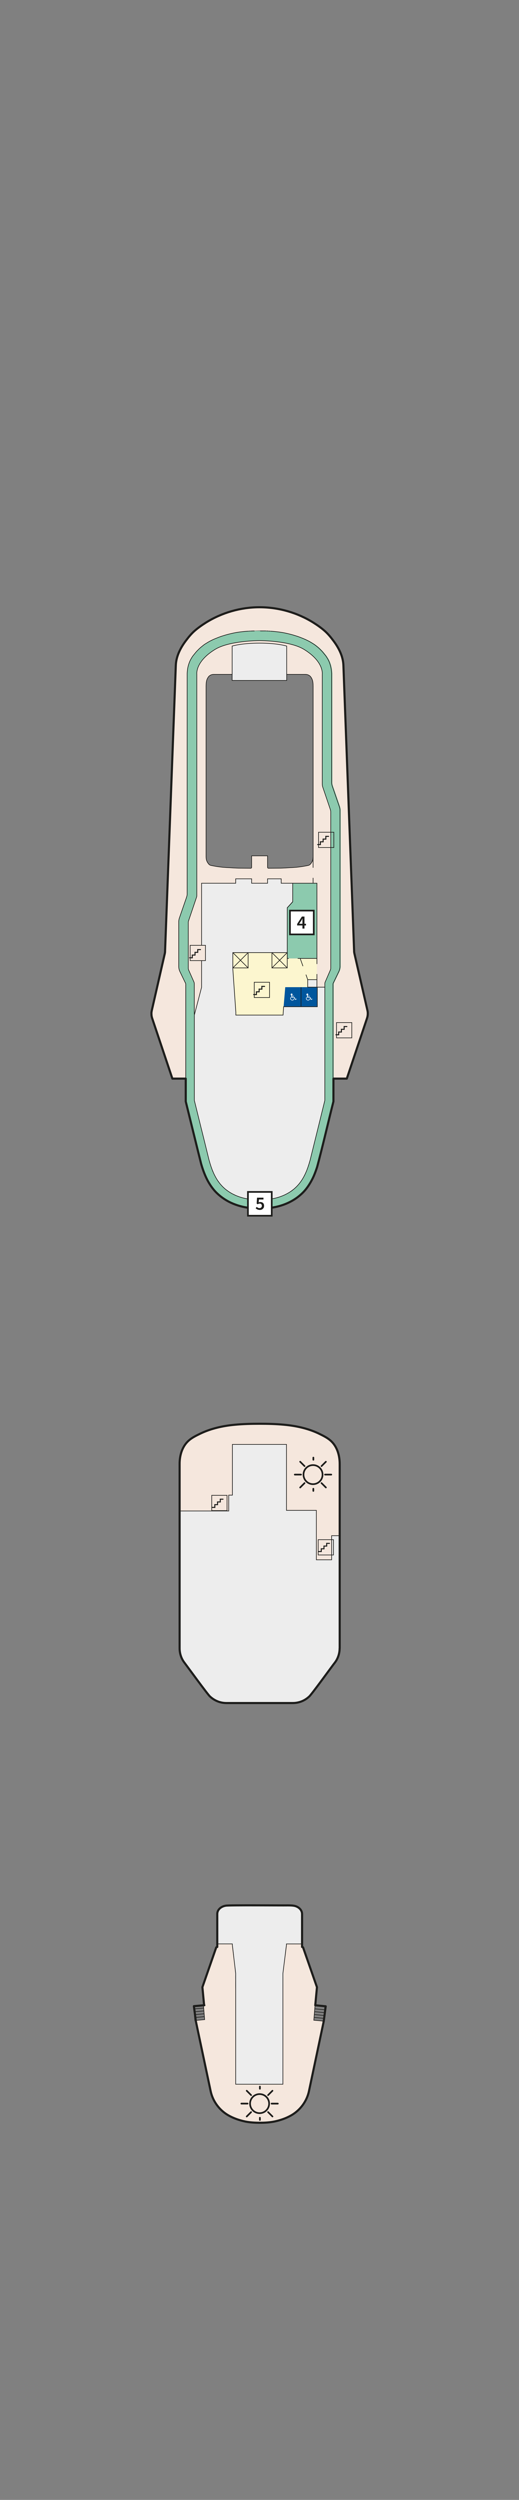 <?xml version="1.0" encoding="UTF-8"?>
<svg xmlns="http://www.w3.org/2000/svg" version="1.1" viewBox="0 0 1700.8 8192.1">
  <rect x="0" y="0" width="1700.8" height="8192.1" fill="#808080" stroke="none"/>
  <defs>
    <style>
      .cls-1 {
        stroke-width: 3.4px;
      }

      .cls-1, .cls-2, .cls-3, .cls-4, .cls-5, .cls-6 {
        stroke: #1d1d1b;
      }

      .cls-1, .cls-3, .cls-4 {
        stroke-miterlimit: 6.9;
      }

      .cls-1, .cls-3, .cls-5, .cls-6 {
        fill: none;
      }

      .cls-1, .cls-5, .cls-6 {
        stroke-linecap: round;
      }

      .cls-2 {
        stroke-miterlimit: 2.8;
        stroke-width: 5.5px;
      }

      .cls-2, .cls-7 {
        fill: #fff;
      }

      .cls-3, .cls-4, .cls-5 {
        stroke-width: 2.1px;
      }

      .cls-4, .cls-8 {
        fill: #f5e7dd;
      }

      .cls-9 {
        fill: #00569d;
      }

      .cls-10 {
        fill: #1d1d1b;
      }

      .cls-11 {
        fill: #fcf6cf;
      }

      .cls-12 {
        isolation: isolate;
      }

      .cls-13 {
        mix-blend-mode: multiply;
      }

      .cls-5, .cls-6 {
        stroke-linejoin: round;
      }

      .cls-6 {
        stroke-width: 6.9px;
      }

      .cls-14 {
        fill: #ededed;
      }

      .cls-15 {
        fill: #8ccaae;
      }
    </style>
  </defs>
  <!-- Generator: Adobe Illustrator 28.7.1, SVG Export Plug-In . SVG Version: 1.2.0 Build 142)  -->
  <g>
    <g id="Ebene_1">
      <g id="Ebene_1-2" data-name="Ebene_1">
        <g class="cls-12">
          <g id="Base_Line">
            <g id="Flächen" class="cls-13">
              <polygon class="cls-15" points="959.2 2955.1 941.3 2974.8 941.3 3140.7 1038.6 3140.7 1038.6 2894.3 959.2 2894.3 959.2 2955.1"/>
              <path class="cls-8" d="M843.9,1989.5c-66.1,1.2-131.8,22.9-185.6,61.2-9.2,6.5-18.6,13.8-26.6,21.7-7.4,7.1-14.3,15.6-20.4,23.7-9.6,12.6-18.8,26.3-25,40.9-4.3,10.3-7.8,21.5-9.3,32.6-1.4,3.8-5.2,135.3-5.8,142h0c-.3,4.9-29.8,804.6-30.5,808.8,0,1-.4,2.7-.6,3.6l-42.6,186.5c-.5,2.2-1,5.3-1.1,7.5-.3,4.1,0,8.7.8,12.7.3,1.2.9,3.9,1.3,5.1l66.5,198.6h43.8v-310.1c0-1.3-2.1-5.4-2.8-6.7-4.3-12.5-20.8-36.6-20.2-49.5v-146.8c0-3.9.6-8.1,1.8-11.8,2.9-8.4,14.9-43.1,18.1-52.3,2.1-6.1,4.7-13.3,6.6-19.2,1.2-4,1.6-8.3,1.5-12.4v-9.5c.6-3.6-.7-709.3.2-712.5.3-5.2,1-10.9,2.1-16.1,2.9-15,9.6-29.3,19-41.4,21.6-28.9,49.2-46,82.7-58.3,32.1-11.8,66.2-18.2,100.4-20,12.2-.8,25.5-.6,37.8-.6,11.6-.1,23.5.2,35.1,1.1,25.1,1.9,50.2,6.3,74.3,13.5,31.7,9.5,63.3,23.7,86.7,47.7,16,16.4,28.9,34.7,33.3,57.7.8,4.3,1.6,9,1.9,13.3.9,89.9.2,277,.6,365,.2,3,1,6.4,2,9.3,7.3,21.1,16.2,46.9,23.6,68.1,1.6,4.4,2.3,9.3,2.3,13.9.2,20.5,0,480.1,0,511.7-1.4,16.5-15.1,35-20.4,48.9-.6,1.2-2.5,4.8-2.5,6.1v310.5h43.8l66.5-198.6c.3-1.3,1-3.8,1.3-5.1.8-4.1,1.1-8.6.8-12.7,0-2.3-.6-5.3-1.1-7.5l-42.6-186.5c-.2-.8-.6-2.8-.6-3.6-.7-3.5-30.1-805.1-30.5-808.8h0c-.4-6.9-4.6-138.4-5.8-142-1.4-11.1-5-22.4-9.3-32.7-7.7-18-19.7-34.3-31.8-49.6-12.8-16.1-29.2-29.3-46.2-40.7-56.4-38.3-125-58.6-193.3-57.1l-.5.3h.3ZM1093.4,3428.1v-110.4"/>
              <path class="cls-8" d="M938.7,6374.3c-17.3,59.5-10.7,387.9-11.6,455.4h-154.7c-.5-73,4.7-394.3-11-459.6h-49.6v10c-1.7,0-3.2,1.1-3.7,2.6l-44.9,129.2c0,1.7,7.4,104.5,7.4,106.3l-30.1,3c4.4,15.4,49.5,247.8,57,255.8,9,19.8,23.6,37.3,41.6,49.5,17.5,12,38.1,19.7,58.8,24.6,17.1,4,35.3,5.2,52.8,5.2s32.1-.9,47.6-4c21-4.4,42-11.6,60.1-23.2,18.5-11.7,33.9-28.7,43.6-48.3,3-6.1,5.8-13.3,7.8-19.9.6-2.1,1.7-6.3,2.1-8.3l48.5-229.3-29.3-2.8v-.4c-1.5,0-2.8-1.7-2.6-3.2h-.4l10-104.9-44.9-129.2c-.5-1.5-2.1-2.7-3.7-2.6v-10h-50.8v4.3h0v-.2Z"/>
              <path class="cls-8" d="M840.6,4665.5c-60.1.5-122.3,4.4-177.9,29.4-28.4,13.2-51.6,24.1-65,54.4-4.7,10.6-7.4,22.3-8.5,33.8-2.5,0,.3,162.7-.8,168.4h161.4v-51.6h-.3v-.3h12v-166.1h177.2v216.1h97.9v161.8h50.1l-1.2-78.9h27.4v-238.7c0-2.2-.3-6.4-.6-8.6-.8-9.1-2.5-18.6-5.4-27.2-7.6-23.4-23.2-40.5-45-51.5-67.6-38.2-145.6-41.4-221.4-40.9h0c0,.1,0,0,0,0Z"/>
              <path class="cls-8" d="M850.4,2099.3c-6.1,0-99.8.8-145.5,28.8-61.9,38-60.4,76.2-59.9,81.3v725.9c0,1.6-.3,3.1-.8,4.6l-26.4,78.1c-.5,1.5-.8,3-.8,4.6v152.8l19.7,43.3v104.9l23.8-88.6v-66.7h-.3v-273.9h111.9v-14.4h52.2v14.4h52.3v-14.4h44.7v14.4h117v340.6h25.9v-11.3c0-2,.4-4,1.2-5.8l17-39.2c.8-1.9,1.2-3.8,1.2-5.8v-511.7c0-2.8-.4-5.4-1.3-8.1l-24.8-73.4c-1.2-3.4-1.7-7.1-1.7-10.7v-359.6c.5-5.1,1.9-43.3-59.9-81.3-47.3-29-145.8-28.8-145.8-28.8h0c0-.1.3,0,.3,0ZM939.5,2117.2v92.8h63.4l1.8.3,1.7.3,1.7.4,1.6.6,1.5.7,1.4.8,1.4.8,1.2,1,1.2,1,1.1,1.2,1,1.2.9,1.3.9,1.4.9,1.5.8,1.7.8,1.8.7,1.9.6,2.1.6,2.3.5,2.6.3,2.9.3,3.2v3.7c0,0,0,4.2,0,4.2v560.8l-.3,2.5-.3,2.3-.4,2.1-.6,2-.6,1.9-.7,1.8-.8,1.7-1.4,2.4-1.3,2-1.2,1.7-1.2,1.4-1.1,1.1-1.1.9-1,.8-1,.6-1,.5-1,.3-1,.3-6.9,1.4-6.7,1.2-6.5,1.1-6.3,1-6.3.8-6.2.6-6.2.5-6.2.4-8.8.5-13.6.8-5.8.3-5.8.2h-6.2c0,.1-12.9.3-12.9.3h-12.7c0,.1-13.3.1-13.3.1h-1.3c0-.1-.2-.1-.2-.1,0-.1-.2-.3-.2-.3h-.2c0-.1-.2-.3-.2-.3h0c0-.1-.3-.3-.3-.3v-.2c0,0-.3-.2-.3-.2v-.2l-.2-.2v-.4c0,0,0-38.3,0-38.3h-52.3v38.7c0,0,0,.2,0,.2l-.2.2v.2c0,0-.3.2-.3.2v.2c0,0-.3.1-.3.1h-.2c0,.1-.2.3-.2.3h-.2c0,.1-.2.3-.2.3h-.4c0,.1-.5.1-.5.1h-26.4c0-.1-12.9-.3-12.9-.3h-6.2c0-.1-5.8-.3-5.8-.3l-5.8-.3-13.6-.8-8.8-.5-6.2-.4-6.2-.5-6.2-.6-6.3-.8-6.3-1-6.5-1.1-6.7-1.2-6.9-1.4-1-.3-1-.3-1-.5-1-.6-1-.8-1.1-.9-1.1-1.1-1.2-1.4-1.2-1.7-1.3-2-1.4-2.4-.8-1.7-.7-1.8-.6-1.9-.6-2-.4-2.1-.3-2.3-.2-2.5v-565l.2-3.7.3-3.2.3-2.9.5-2.6.6-2.3.6-2.1.7-1.9.8-1.8.8-1.7.9-1.5.9-1.4.9-1.3,1-1.2,1.1-1.2,1.2-1,1.2-1,1.4-.8,1.4-.8,1.5-.7,1.6-.6,1.7-.4,1.7-.3,1.8-.2h62.3v-92.8s31-9.8,89.9-9.8,88.8,9.8,88.8,9.8h.5Z"/>
              <polygon class="cls-11" points="763 3121.7 763 3175.5 772.9 3326.4 927.6 3326.4 935.6 3235.2 1008 3235.2 1008 3210.3 1038.6 3210.3 1038.6 3140.7 1008 3140.7 941.3 3140.7 941.3 3121.7 763 3121.7"/>
              <path id="Jogging-Strecke" class="cls-15" d="M858.7,2067.5h-29.6c0,.1-2.7.1-2.7.1l-2.7.2h-2.7c0,.1-2.7.3-2.7.3h-2.7c0,.1-2.7.3-2.7.3l-2.7.2-2.7.2-2.7.2-2.7.3-2.7.3-2.7.3-2.7.3-2.7.3-2.7.3-2.7.3-2.7.4-2.7.4-2.7.4-2.7.4-2.7.5-2.7.5-2.7.5-2.7.6-2.6.6-2.6.6-2.6.6-2.6.6-2.6.6-2.6.7-2.6.7-2.6.7-2.6.8-2.6.8-2.6.8-2.6.8-2.6.8-2.5.8-2.5.8-2.5.9-2.5.9-2.5.9-2.5,1-2.5,1-2.5,1-2.5,1-2.5,1-2.5,1.1-2.5,1.1-2.5,1.1-2.4,1.2-2.4,1.2-2.4,1.2-2.4,1.2-2.3,1.3-2.3,1.3-2.3,1.4-2.3,1.4-2.3,1.4-2.3,1.4-2.3,1.5-2.2,1.5-2.2,1.6-2.1,1.6-2.1,1.7-2.1,1.7-2.1,1.7-2.1,1.8-2,1.8-2,1.9-1.9,1.9-1.9,1.9-1.9,1.9-1.9,2-1.8,2-1.8,2.1-1.7,2.1-1.7,2.1-1.7,2.1-1.7,2.1-1.6,2.1-1.6,2.2-1.5,2.2-1.4,2.3-1.4,2.3-1.4,2.3-1.2,2.4-1.2,2.4-1.2,2.5-1,2.5-1,2.5-.9,2.5-.8,2.5-.8,2.6-.7,2.6-.6,2.6-.6,2.6-.5,2.7-.4,2.7-.3,2.7-.3,2.7-.3,2.7-.2,2.7-.2,2.8v724.3c0,0-.3,1.9-.3,1.9l-.3,1.8-.3,1.8-.5,1.8-.6,1.7v.2h0v.4c0,0-1,2.4-1,2.4l-1.7,4.8-3.3,9.6-13.3,38.4-3.3,9.6-.8,2.4-.2.6v.4c0,0-.4.9-.4.9l-.5,1.8-.4,1.8-.3,1.8-.3,1.8v1.9c0,0,0,1.8,0,1.8v148.3c.3,5,1.4,9.8,3.5,14.3l16.7,34.6c.6,1.2,2.7,5.3,2.8,6.7v384.9l22,89.5,9.8,39.7c25.9,161.4,104.7,251.8,277,212.9,98.1-23.3,126.1-126.4,143.5-212.9l9.8-39.7,22-89.5v-385.4c0-1.3,2.1-5,2.5-6.1l16.7-34.6c2-4.5,3.2-9.4,3.7-14.3v-515.4l-.3-2.1-.3-2-.4-2-.6-2-.3-1v-.5c0,0,0-.3,0-.3h0v-.3l-3.8-10.7-7.4-21.5-7.4-21.5-3.7-10.7-1-2.7-.2-.7v-.3c0,0-.4-1-.4-1l-.6-2-.4-2-.3-2.1-.2-2.1v-2.1c0,0,0-1,0-1v-356.5l-.3-2.8-.2-2.7-.3-2.7-.3-2.7-.3-2.7-.5-2.7-.5-2.7-.6-2.6-.6-2.6-.7-2.6-.8-2.6-.8-2.5-.9-2.5-1-2.5-1-2.5-1.2-2.5-1.2-2.4-1.3-2.4-1.4-2.3-1.4-2.3-1.4-2.3-1.5-2.2-1.6-2.2-1.6-2.2-1.7-2.1-1.7-2.1-1.7-2.1-1.7-2.1-1.8-2.1-1.8-2-1.9-2-1.9-1.9-1.9-1.9-1.9-1.9-2-1.9-2-1.8-2.1-1.8-2.1-1.7-2.1-1.7-2.1-1.7-2.2-1.6-2.2-1.6-2.2-1.5-2.3-1.5-2.3-1.4-2.3-1.4-2.3-1.4-2.3-1.4-2.3-1.3-2.4-1.3-2.4-1.2-2.4-1.2-2.4-1.2-2.4-1.2-2.5-1.1-2.5-1.1-2.5-1.1-2.5-1-2.5-1-2.5-1-2.5-1-2.5-1-2.5-.9-2.5-.9-2.5-.9-2.5-.8-2.6-.8-2.6-.8-2.6-.8-2.6-.8-2.6-.8-2.6-.8-2.6-.7-2.6-.7-2.6-.6-2.6-.6-2.6-.6-2.6-.6-2.6-.6-2.6-.6-2.6-.6-2.7-.5-2.7-.5-2.7-.5-2.7-.5-2.7-.4-2.7-.4-2.7-.4-2.7-.3-2.7-.3-2.7-.3-2.7-.3-2.7-.3-2.7-.3-2.7-.3-2.7-.2-2.7-.2-2.7-.2h-2.7c0-.1-2.7-.3-2.7-.3h-2.7c0-.1-2.7-.3-2.7-.3h-2.7l-2.7-.2h-5.4c0-.1-2.7-.1-2.7-.1h-5.4l-.9.3h-.6ZM996.2,2128.1c61.9,38,60.4,76.2,59.9,81.3v359.6c0,3.6.6,7.3,1.7,10.7l24.8,73.4c.9,2.6,1.3,5.4,1.3,8.1v511.7c0,2-.4,4-1.2,5.8l-17,39.2c-.8,1.9-1.2,3.8-1.2,5.8v382.3l-21.2,86.2-9.8,39.7c-13.1,49-22,114.2-57.5,152.3h0c-58.5,64.6-192.1,64.6-250.6,0h0c-35.4-38-44.5-103.5-57.5-152.3l-9.8-39.7-21.2-86.2v-382.3c0-2-.4-4-1.2-5.8l-17.3-39.2c-.8-1.9-1.2-3.8-1.2-5.8v-150.3c0-1.6.3-3.1.8-4.6l26.4-78.1c.5-1.4.8-3,.8-4.6v-725.9c-.5-5.1-1.9-43.3,59.9-81.3,45.7-28.1,139.3-28.8,145.5-28.8,0,0,98.5-.2,145.8,28.8h-.2Z"/>
            </g>
            <g id="Crew" class="cls-13">
              <path class="cls-14" d="M761.6,4733.4v166.1h-12v51.9h-161c0,3.5,0,450.4,0,453.5.2,4.3.8,9.4,1.8,13.7,1.2,5.4,3.2,11.1,5.5,16.1,1.9,3.9,4.4,8.3,6.9,11.8.6,1.7,75.7,101.1,76.4,102.8,1.2,1.4,3.2,4.1,4.5,5.4,13.6,15.3,33.6,25,54.1,25.9,8.4-.2,231.3,1.4,235.6-1.1,9.9-1.8,19.8-5.6,28.3-11.1,7.8-5,14.9-11.7,20.5-19.1l75.3-101.3c.9-1.4,3.1-4.3,3.9-5.6,2.9-4.6,5.5-10.2,7.3-15.3,2.1-6.3,3.6-13.5,4.1-20.2v-3.4c0,0,0-1.9,0-1.9v-369h-27.4v79h-48.9v-162h-97.9v-216.1h-177.2.1Z"/>
              <path class="cls-14" d="M939.5,2117.2v112.6h-178.8v-112.6s31-9.8,89.9-9.8,88.8,9.8,88.8,9.8h0Z"/>
              <rect class="cls-14" x="1008.4" y="3210.3" width="30.2" height="24.6"/>
              <path class="cls-14" d="M748.6,6243.9c-13,.3-27.2,4.6-33.9,16.7-1.5,2.8-2.5,6.1-2.8,9.3,0,.2,0,1.9,0,2.1v98.1h49.6c15.6,63.6,10.6,388.6,11,459.6h154.7c.5-73.3-4.9-394.1,11.6-459.6h50.8v-98.5c0-.8-.2-2.5-.3-3.4-.6-3.2-1.9-6.5-3.6-9.3-2.4-3.7-5.9-6.9-9.6-9.2-4.7-2.9-10.5-4.5-16-5.3-19.4-1.7-190.7-.5-211.4-.6h0Z"/>
              <polygon class="cls-14" points="824.6 2879.9 772.4 2879.9 772.4 2894.3 763 2894.3 745.3 2894.3 660.6 2894.3 660.6 3235.3 636.9 3326.4 636.9 3605.9 658.1 3692.1 658.1 3692.1 667.9 3731.8 684.8 3800.3 684.8 3800.3 685.3 3801.9 685.3 3801.9 685.5 3802.8 685.5 3802.8 685.7 3803.7 685.7 3803.7 686 3804.5 686 3804.5 686.1 3805 686.1 3805 686.3 3805.4 686.3 3805.4 686.8 3807.1 686.8 3807.1 687.8 3810.7 687.8 3810.7 688.2 3812.1 688.2 3812.1 688.3 3812.4 688.3 3812.4 688.8 3814.1 688.8 3814.1 689.4 3815.8 689.4 3815.8 689.9 3817.5 689.9 3817.5 690.3 3818.8 690.3 3818.8 690.5 3819.3 690.5 3819.3 691 3821 691 3821 691.3 3821.8 691.3 3821.9 691.6 3822.7 691.6 3822.7 691.9 3823.5 691.9 3823.6 692.1 3824.2 692.2 3824.4 692.2 3824.4 693.4 3827.8 693.4 3827.9 694.1 3829.7 694.6 3831.2 694.6 3831.2 695.2 3832.9 695.2 3832.9 695.9 3834.6 695.9 3834.6 696.1 3834.9 696.6 3836.3 696.5 3836.3 697.3 3838 697.2 3838 698 3839.6 697.9 3839.6 698.1 3840 698.1 3840 698.3 3840.4 698.3 3840.4 698.7 3841.3 698.7 3841.3 699 3842.1 699 3842.1 699.4 3842.9 699.4 3843 700.1 3844.6 700.1 3844.6 701.6 3847.7 701.6 3847.8 701.6 3847.9 701.6 3847.9 703.3 3851.1 703.3 3851.1 703.9 3852.4 704.9 3854.3 704.9 3854.3 706.3 3856.9 706.4 3857.2 706.7 3857.5 706.7 3857.5 707.5 3859.1 707.5 3859.1 708.4 3860.7 708.4 3860.7 708.9 3861.4 709.1 3861.8 709.3 3862.3 709.3 3862.3 710.3 3863.8 710.3 3863.8 711.6 3865.9 712.2 3866.9 712.2 3866.9 714.2 3869.8 714.2 3869.8 714.2 3869.8 716.4 3872.9 716.3 3872.9 716.6 3873.2 716.8 3873.5 718.5 3875.7 718.5 3875.7 719 3876.4 719 3876.4 719.6 3877.1 719.6 3877.2 720.1 3877.9 720.1 3877.9 720.7 3878.6 720.7 3878.6 720.7 3878.6 720.7 3878.6 723.5 3882 725 3883.5 725.4 3884.1 725.4 3884.1 725.8 3884.5 726.5 3885.3 729.6 3888.6 730.2 3889.1 730.4 3889.4 730.4 3889.4 731.7 3890.6 731.7 3890.6 732.4 3891.2 732.4 3891.2 732.7 3891.6 732.7 3891.6 732.7 3891.6 733 3891.8 733 3891.8 734.4 3893.1 734.4 3893.1 735.7 3894.3 735.7 3894.3 735.9 3894.5 737.1 3895.5 737.1 3895.5 737.8 3896.1 737.8 3896.1 737.9 3896.2 738.1 3896.4 738.1 3896.4 738.5 3896.7 738.5 3896.7 739.9 3897.8 739.9 3897.8 741.3 3898.9 741.3 3898.9 741.3 3898.9 741.3 3898.9 742.8 3900 742.8 3900.1 744.2 3901.1 744.2 3901.1 744.7 3901.5 745.7 3902.2 745.7 3902.2 746.2 3902.6 746.2 3902.6 746.4 3902.7 746.4 3902.7 747.2 3903.3 747.2 3903.3 750.1 3905.3 750.1 3905.3 750.1 3905.3 751.7 3906.3 751.7 3906.3 753.2 3907.3 753.2 3907.3 753.9 3907.7 754.7 3908.2 754.7 3908.2 755.4 3908.6 755.4 3908.6 755.6 3908.7 755.6 3908.7 756.3 3909.1 756.3 3909.2 757.9 3910.1 757.9 3910.1 759.4 3910.9 759.4 3910.9 759.5 3911 759.5 3911 761.1 3911.8 761.1 3911.8 762.7 3912.7 762.7 3912.7 763.5 3913.1 764.3 3913.5 764.3 3913.5 765.9 3914.3 765.9 3914.3 766.3 3914.6 766.3 3914.6 766.5 3914.6 766.5 3914.6 766.7 3914.7 766.7 3914.7 767.5 3915.1 767.5 3915.1 769.2 3915.9 769.2 3915.9 771 3916.7 772.5 3917.4 772.5 3917.4 775.5 3918.6 775.9 3918.8 775.9 3918.8 777.6 3919.4 777.6 3919.4 778.6 3919.9 779.2 3920.1 780.1 3920.4 780.1 3920.4 781 3920.7 781 3920.7 782.7 3921.4 782.7 3921.4 783 3921.5 783.2 3921.6 786.1 3922.5 786.1 3922.5 788 3923.2 789.6 3923.6 789.6 3923.6 792.8 3924.6 792.9 3924.6 793.1 3924.7 796.6 3925.6 796.6 3925.6 797.7 3925.9 800.2 3926.5 800.2 3926.5 802.6 3927.1 803.7 3927.3 803.7 3927.3 804.4 3927.4 804.4 3927.4 804.6 3927.5 804.6 3927.5 805.5 3927.6 805.5 3927.6 806.4 3927.8 806.4 3927.8 807.3 3928 807.3 3928 809.7 3928.5 810.8 3928.7 814.4 3929.3 814.4 3929.3 814.8 3929.3 815.1 3929.3 818.1 3929.8 818.1 3929.8 820.5 3930.1 821.6 3930.2 825.3 3930.7 825.3 3930.7 826 3930.7 827.1 3930.9 827.4 3930.9 827.5 3930.9 828 3930.9 828 3930.9 828.9 3931 828.9 3931 830.7 3931.1 830.7 3931.1 832.5 3931.3 832.5 3931.3 833.5 3931.3 836.2 3931.5 836.2 3931.5 839.5 3931.7 839.6 3931.7 839.8 3931.7 843.4 3931.8 843.4 3931.8 845.4 3931.8 847.1 3931.9 850.7 3931.9 854.4 3931.9 856 3931.8 858 3931.8 858 3931.8 861.6 3931.7 861.9 3931.7 862 3931.7 865.3 3931.5 865.3 3931.5 867.9 3931.3 868.9 3931.3 868.9 3931.3 870.7 3931.1 870.7 3931.1 872.6 3931 872.6 3931 873.4 3930.9 873.4 3930.9 873.9 3930.9 874 3930.9 874.3 3930.9 875.5 3930.7 876.1 3930.7 876.1 3930.7 879.8 3930.2 880.9 3930.1 883.4 3929.8 883.4 3929.8 886.4 3929.3 886.6 3929.3 887 3929.3 887 3929.3 890.6 3928.7 891.7 3928.5 894.2 3928 894.2 3928 895.1 3927.8 895.1 3927.8 895.9 3927.6 895.9 3927.6 896.8 3927.5 896.8 3927.5 897 3927.4 897 3927.4 897.7 3927.3 897.7 3927.3 898.8 3927.1 901.3 3926.5 901.2 3926.5 903.7 3925.9 904.8 3925.6 904.8 3925.6 908.3 3924.7 908.5 3924.6 908.6 3924.6 911.8 3923.6 911.8 3923.6 913.4 3923.2 915.3 3922.5 915.3 3922.5 918.2 3921.6 918.4 3921.5 918.7 3921.4 918.7 3921.4 920.4 3920.7 920.4 3920.7 921.3 3920.4 921.3 3920.4 922.2 3920.1 922.8 3919.9 923.8 3919.4 923.8 3919.4 925.5 3918.8 925.5 3918.8 925.9 3918.6 928.9 3917.4 928.9 3917.4 930.5 3916.7 932.2 3915.9 932.2 3915.9 933.9 3915.1 933.9 3915.1 934.7 3914.7 934.7 3914.7 934.9 3914.6 934.9 3914.6 934.9 3914.6 935.1 3914.6 935.1 3914.6 935.5 3914.3 935.5 3914.3 937.1 3913.5 937.1 3913.5 937.9 3913.1 938.7 3912.7 938.7 3912.7 940.3 3911.8 940.3 3911.8 941.9 3911 941.9 3911 942 3910.9 942 3910.9 943.5 3910.1 943.5 3910.1 945.1 3909.2 945.1 3909.1 945.9 3908.7 945.9 3908.7 946 3908.6 946 3908.6 946.7 3908.2 946.7 3908.2 947.5 3907.7 948.2 3907.3 948.2 3907.3 949.8 3906.3 949.8 3906.3 951.3 3905.3 951.3 3905.3 951.3 3905.3 954.3 3903.3 954.2 3903.3 955 3902.7 955 3902.7 955.2 3902.6 955.2 3902.6 955.7 3902.2 955.7 3902.2 956.7 3901.5 957.2 3901.1 957.2 3901.1 958.7 3900.1 958.6 3900 960.1 3898.9 960.1 3898.9 960.1 3898.9 960.1 3898.9 961.5 3897.8 961.5 3897.8 963 3896.7 963 3896.7 963.3 3896.4 963.3 3896.4 963.5 3896.2 963.7 3896.1 963.7 3896.1 964.3 3895.5 964.3 3895.5 965.5 3894.5 965.7 3894.3 965.7 3894.3 967 3893.1 967 3893.1 968.4 3891.8 968.4 3891.8 968.7 3891.6 968.7 3891.6 968.7 3891.6 969 3891.2 969 3891.2 969.7 3890.6 969.7 3890.6 971 3889.4 971 3889.4 971.2 3889.1 971.8 3888.6 974.9 3885.3 975.6 3884.5 976 3884.1 976 3884.1 976.5 3883.5 977.9 3882 980.7 3878.6 980.7 3878.6 980.7 3878.6 980.7 3878.6 981.3 3877.9 981.3 3877.9 981.8 3877.2 981.9 3877.1 982.4 3876.4 982.4 3876.4 982.9 3875.7 982.9 3875.7 984.6 3873.5 984.8 3873.2 985.1 3872.9 985.1 3872.9 987.2 3869.8 987.2 3869.8 987.3 3869.8 989.2 3866.9 989.2 3866.9 989.8 3865.9 991.1 3863.8 991.1 3863.8 992.1 3862.3 992.1 3862.3 992.3 3861.8 992.6 3861.4 993 3860.7 993 3860.7 993.9 3859.1 993.9 3859.1 994.8 3857.5 994.8 3857.5 995 3857.2 995.2 3856.9 996.5 3854.3 996.5 3854.3 997.6 3852.4 998.2 3851.1 998.1 3851.1 999.8 3847.9 999.8 3847.9 999.8 3847.8 999.8 3847.7 1001.3 3844.6 1001.3 3844.6 1002 3843 1002 3842.9 1002.4 3842.1 1002.4 3842.1 1002.7 3841.3 1002.7 3841.3 1003.1 3840.4 1003.1 3840.4 1003.3 3840 1003.3 3840 1003.5 3839.6 1003.5 3839.6 1004.2 3838 1004.2 3838 1004.9 3836.3 1004.9 3836.3 1005.4 3834.9 1005.5 3834.6 1005.5 3834.6 1006.2 3832.9 1006.2 3832.9 1006.8 3831.2 1006.8 3831.2 1007.3 3829.7 1008 3827.9 1008 3827.8 1009.3 3824.4 1009.2 3824.4 1009.3 3824.2 1009.5 3823.6 1009.5 3823.5 1009.8 3822.7 1009.8 3822.7 1010.1 3821.9 1010.1 3821.8 1010.4 3821 1010.4 3821 1010.9 3819.3 1010.9 3819.3 1011.1 3818.8 1011.1 3818.8 1011.5 3817.5 1011.5 3817.5 1012 3815.8 1012 3815.8 1012.6 3814.1 1012.6 3814.1 1013.1 3812.4 1013.1 3812.4 1013.2 3812.1 1013.2 3812.1 1013.6 3810.7 1013.6 3810.7 1014.6 3807.1 1014.6 3807.1 1015.2 3805.4 1015.2 3805.4 1015.3 3805 1015.3 3805 1015.4 3804.5 1015.4 3804.5 1015.7 3803.7 1015.7 3803.7 1015.9 3802.8 1015.9 3802.8 1016.2 3801.9 1016.2 3801.9 1016.6 3800.3 1016.6 3800.3 1033.5 3731.8 1043.3 3692.1 1043.3 3692.1 1064.5 3605.9 1064.5 3605.9 1064.5 3234.9 1039.8 3234.9 1039.8 3299 929.4 3299 927.6 3326.4 772.9 3326.4 772.9 3317.3 763 3175.5 763 3121.7 941.3 3121.7 941.3 2974.8 959.2 2955.1 959.2 2894.3 941.3 2894.3 931 2894.3 921.5 2894.3 921.5 2879.9 876.8 2879.9 876.8 2894.3 824.6 2894.3 824.6 2879.9"/>
            </g>
            <g id="Konturen">
              <g id="LWPOLYLINE">
                <path class="cls-5" d="M1113,5401.4c0,16.6-5.4,33.3-15.4,46.6-6.2,7.4-79.1,108.6-85,112-7.4,6.9-16.5,12.5-26,16-6.3,2.3-13.3,3.9-20,4.5-1.8.1-5.2.3-6.9.3h-217.8c-9.2,0-18.7-1.7-27.4-5-9.5-3.6-18.5-9.2-25.9-16.1-5-2.7-80.1-106.1-85.7-113.2-9.3-12.9-14.3-29-14.3-45v-603.2c-.3-28.3,8.1-58.3,29.9-77.6,10.9-9.8,25-16.4,38-22.8,35.1-16.8,73.9-25.4,112.4-29,26.9-2.6,54.9-3.3,82-3.3s53.3.7,79.3,3.1c38.7,3.5,77.7,11.8,113,28.3,13.2,6.5,27.5,13.1,38.8,22.7,22.8,19.2,31.4,49.8,31.2,78.7v603.2"/>
              </g>
              <g id="LWPOLYLINE-2">
                <path class="cls-5" d="M668.9,6571.1l-5.6-59.2,44.9-129.2v-.3c0,0,.3-.3.3-.3v-.3c0,0,.3-.3.3-.3l.2-.2.2-.2.2-.2.2-.2h.3c0,0,.3-.3.3-.3h.3c0,0,.3-.3.3-.3h.6c0,0,.6,0,.6,0v-108c0-15.1,13.8-25.2,27.7-27.2,7.9-2.3,189.2-.6,201.7-1,19.7-1.4,47.7,3.9,48.4,28.3v108h1.2c0,0,.3.3.3.3h.3c0,0,.3.3.3.3h.3c0,0,.2.3.2.3l.2.2.2.2.2.2.2.3v.3c0,0,.3.3.3.3v.3c0,0,45.1,129.2,45.1,129.2l-5.6,59.2"/>
                <path class="cls-5" d="M1055.5,6622.8l5,.5-48.5,229.3c-6.9,32.8-28.4,62.1-57.4,78.9-17.2,10-36.7,16.7-56.1,20.7-15.5,3.1-31.9,4.1-47.6,4-15.8,0-32.1-.9-47.6-4-19.5-4.1-38.9-10.7-56.1-20.7-29-16.8-50.5-46.1-57.4-78.9l-48.5-229.3"/>
              </g>
              <line class="cls-3" x1="992.8" y1="3166.1" x2="983.7" y2="3140.7"/>
              <line class="cls-3" x1="1008.4" y1="3210.3" x2="1002.6" y2="3193.8"/>
              <path class="cls-3" d="M761.6,4733.4v166.1h-12v51.9h-161v450c0,16.6,5.4,33.3,15.4,46.6,5.6,6.9,79.4,108.9,84.6,111.7,7.4,6.9,16.4,12.5,25.9,16.1,8.6,3.2,18.2,5,27.4,5h217.8c1.7,0,5.2-.1,6.9-.3,6.6-.6,13.7-2.2,20-4.5,9.5-3.5,18.6-9.1,26-16,6.1-3.1,79-105.1,85-112,10-13.2,15.5-30,15.4-46.6v-369h-26.2v79h-50.1v-162h-97.9v-216.1h-177.2Z"/>
              <line class="cls-3" x1="1026" y1="2809.9" x2="1026" y2="2843.5"/>
              <line class="cls-3" x1="1026" y1="2876.7" x2="1026" y2="2894.3"/>
              <path class="cls-3" d="M748.6,6243.9c-16.6-.2-36.7,9.4-36.8,28.1v98.1h49.6v4.3l11,92.1v363.4h154.7v-363.1l11.6-92.3v-4.3h50.8v-98.1c0-13.2-11.1-23.3-23.3-26.3-21.5-4.5-194-1-217.6-1.8h0q0,0,0,0Z"/>
            </g>
            <g id="Toiletten" class="cls-13">
              <polygon class="cls-9" points="1039.8 3234.9 1039.8 3299 929.4 3299 934.8 3234.9 1039.8 3234.9"/>
              <line class="cls-3" x1="986.5" y1="3299" x2="986.5" y2="3234.9"/>
            </g>
            <g id="Treppen__x2B__Lifte">
              <g>
                <rect class="cls-3" x="763" y="3121.7" width="50.1" height="50.1"/>
                <g>
                  <line class="cls-5" x1="813.1" y1="3171.8" x2="763" y2="3121.7"/>
                  <line class="cls-5" x1="813.1" y1="3121.7" x2="763" y2="3171.8"/>
                </g>
              </g>
              <g>
                <rect class="cls-3" x="891.2" y="3121.7" width="50.1" height="50.1"/>
                <g>
                  <line class="cls-5" x1="941.3" y1="3171.8" x2="891.2" y2="3121.7"/>
                  <line class="cls-5" x1="941.3" y1="3121.7" x2="891.2" y2="3171.8"/>
                </g>
              </g>
            </g>
            <g id="Jogging-Strecke-2">
              <polygon class="cls-5" points="1092.7 3534.5 1092.7 3609.3 1092.7 3609.3 1070.7 3698.8 1060.9 3738.6 1060.9 3738.6 1044 3807.4 1043.5 3809.4 1043.2 3810.4 1042.9 3811.4 1042.7 3812.4 1042.5 3813.3 1042.4 3813.5 1042.4 3813.5 1041.8 3815.5 1040.9 3818.8 1040.6 3819.5 1040 3821.5 1039.4 3823.5 1039.1 3824.5 1038.7 3825.5 1038.1 3827.5 1037.4 3829.5 1037.1 3830.3 1036.7 3831.5 1036.4 3832.5 1036 3833.5 1035.7 3834.5 1035.6 3834.6 1035.4 3835.4 1033.9 3839.4 1033.5 3840.6 1032.4 3843.3 1031.6 3845.3 1031.4 3846.2 1030.9 3847.3 1030.1 3849.2 1029.3 3851.1 1029.1 3851.7 1028.5 3853 1028.5 3853 1028.1 3854 1027.9 3854.5 1027.6 3855 1027.2 3855.9 1027.2 3855.9 1026.7 3856.9 1025.9 3858.8 1025.6 3859.6 1024.1 3862.6 1024.1 3862.6 1023.1 3864.5 1022.1 3866.3 1020.6 3869.3 1020.1 3870 1018.1 3873.7 1017.9 3874.2 1017 3875.5 1016.3 3876.8 1015.9 3877.3 1014.8 3879.1 1013.7 3880.9 1013.4 3881.5 1011.5 3884.4 1010.4 3886 1009.3 3887.7 1009.1 3887.9 1009.1 3887.9 1006.7 3891.3 1006.5 3891.6 1004.1 3894.7 1003.6 3895.3 1003.5 3895.5 1003.5 3895.5 1002.8 3896.3 1002.2 3897.1 1001.5 3898 1001.5 3898 1000.8 3898.9 997.9 3902.2 996 3904.3 994.9 3905.5 991.8 3908.7 990.1 3910.3 988.6 3911.7 988.5 3911.8 988.1 3912.2 987.9 3912.4 987.7 3912.5 987.4 3912.8 987 3913.2 985.4 3914.6 984 3915.9 983.8 3916 982.2 3917.4 981.4 3918.1 981.1 3918.3 980.6 3918.8 980.4 3918.9 979 3920.1 977.3 3921.4 976.7 3921.8 976 3922.5 975.7 3922.7 974 3923.9 974 3923.9 972.3 3925.2 972.2 3925.3 971.4 3925.8 970.6 3926.4 968.4 3927.9 967.1 3928.7 965.3 3929.9 964.5 3930.4 963.6 3931 961.8 3932.1 960.8 3932.7 960.6 3932.9 959.9 3933.2 958.1 3934.3 956.8 3935.1 956.4 3935.3 954.5 3936.4 953.1 3937.1 952.6 3937.4 950.8 3938.4 949.5 3938.9 948.9 3939.3 948.4 3939.5 948.2 3939.6 947.9 3939.7 947.4 3939.9 947.2 3940.1 946.9 3940.2 945 3941 941.8 3942.5 941.2 3942.8 937.3 3944.4 936.8 3944.6 935.4 3945.2 933.4 3946 932.4 3946.4 931.9 3946.6 931.5 3946.8 929.5 3947.5 926.8 3948.5 926.2 3948.8 925.5 3949 921.5 3950.3 921.5 3950.3 921.3 3950.3 917.5 3951.5 916.4 3951.8 913.4 3952.6 911.5 3953.2 909.3 3953.6 906.5 3954.3 905.2 3954.6 904.1 3954.8 903.1 3955 902.4 3955.2 902.1 3955.2 901 3955.5 896.9 3956.3 896.5 3956.3 892.8 3956.9 890.6 3957.4 888.6 3957.6 884.7 3958.1 884.4 3958.2 880.2 3958.7 878.7 3958.8 878.1 3958.9 877.6 3958.9 877 3959 876 3959.1 875.6 3959.1 873.9 3959.3 871.8 3959.4 869.2 3959.6 867.6 3959.7 863.4 3959.9 863 3960 859.1 3960 856.7 3960.1 854.9 3960.1 850.7 3960.2 846.5 3960.1 844.8 3960.1 842.3 3960 838.4 3960 838.1 3959.9 833.8 3959.7 832.2 3959.6 829.6 3959.4 827.5 3959.3 825.8 3959.1 825.4 3959.1 824.4 3959 823.8 3958.9 823.3 3958.9 822.7 3958.8 821.2 3958.7 817 3958.2 816.7 3958.1 812.8 3957.6 810.8 3957.4 808.7 3956.9 804.9 3956.3 804.5 3956.3 800.4 3955.5 799.3 3955.2 799 3955.2 798.3 3955 797.3 3954.8 796.2 3954.6 795 3954.3 792.1 3953.6 789.9 3953.2 788.1 3952.6 785 3951.8 784 3951.5 783.9 3951.5 780.1 3950.3 779.9 3950.3 775.9 3949 775.3 3948.8 774.6 3948.5 772 3947.5 770 3946.8 769.5 3946.6 769 3946.4 769 3946.4 768 3946 766 3945.2 764.6 3944.6 764.1 3944.4 760.3 3942.8 759.6 3942.5 756.4 3941 754.5 3940.2 754.3 3940.1 754 3939.9 753.5 3939.7 753.2 3939.6 753 3939.5 752.5 3939.3 751.9 3938.9 750.7 3938.4 748.8 3937.4 748.3 3937.1 746.9 3936.4 745.1 3935.3 744.7 3935.1 743.3 3934.3 741.5 3933.2 740.9 3932.9 740.6 3932.7 739.7 3932.1 737.9 3931 736.9 3930.4 736.1 3929.9 734.3 3928.7 733 3927.9 730.8 3926.4 730 3925.8 729.2 3925.3 729.1 3925.2 727.4 3923.9 725.7 3922.7 725.4 3922.5 724.7 3921.8 724.1 3921.4 722.4 3920.1 721 3918.9 720.8 3918.8 720.4 3918.3 720 3918.1 719.2 3917.4 717.6 3916 717.4 3915.9 716 3914.6 714.4 3913.2 714 3912.8 713.7 3912.5 713.6 3912.4 713.3 3912.2 712.9 3911.8 712.8 3911.7 711.3 3910.3 709.6 3908.7 706.5 3905.5 705.4 3904.3 703.5 3902.2 700.6 3898.9 699.9 3898 699.9 3898 699.3 3897.1 698.6 3896.3 697.9 3895.5 697.8 3895.3 697.3 3894.7 695 3891.6 694.7 3891.3 692.3 3887.9 692.3 3887.9 692.1 3887.7 691 3886 689.9 3884.4 688 3881.5 687.7 3880.9 686.6 3879.1 685.5 3877.3 685.1 3876.8 684.4 3875.5 683.5 3874.2 683.3 3873.7 681.3 3870 680.8 3869.3 679.3 3866.3 678.3 3864.5 677.3 3862.6 677.3 3862.6 675.9 3859.6 675.6 3858.8 674.7 3856.9 674.2 3855.9 673.8 3855 673.6 3854.5 673.3 3854 672.9 3853 672.3 3851.7 672.1 3851.1 671.4 3849.2 670.5 3847.3 670.1 3846.2 669.8 3845.3 669 3843.3 668 3840.6 667.5 3839.4 666.1 3835.4 665.8 3834.6 665.7 3834.5 665.4 3833.5 665 3832.5 664.7 3831.5 664.3 3830.3 664 3829.5 663.3 3827.5 662.7 3825.5 662.3 3824.5 662 3823.5 661.4 3821.5 660.8 3819.5 660.6 3818.8 659.6 3815.5 659 3813.5 659 3813.5 658.9 3813.3 658.8 3812.4 658.8 3812.4 658.5 3811.4 658.2 3810.4 657.9 3809.4 657.4 3807.4 640.5 3738.6 640.5 3738.6 630.7 3698.8 608.7 3609.3 608.7 3609.3 608.7 3534.5 608.7 3534.5 564.8 3534.5 498.3 3335.9 497.6 3333.3 497 3330.8 496.6 3328.2 496.3 3325.7 496.1 3323.1 496.1 3320.6 496.2 3318.1 496.4 3315.6 496.8 3313.1 497.3 3310.6 539.9 3124 540.3 3122.2 540.6 3120.4 540.8 3118.6 540.9 3116.8 571.1 2311.6 571.1 2311.6 576 2180.6 576.1 2178 576.5 2173.8 576.9 2169.6 577.6 2165.5 578.3 2161.4 579.3 2157.3 580.4 2153.3 581.6 2149.3 583 2145.3 584.3 2141.8 584.5 2141.2 586.2 2137 588.1 2132.8 590 2128.8 592.4 2124.5 594.8 2120.2 596.8 2116.9 599.7 2112.4 602.7 2107.8 606.1 2103.1 606.6 2102.3 611.2 2096.1 616 2090 618 2087.3 621.2 2083.6 623.5 2080.9 626.7 2077.4 628.4 2075.6 631.7 2072.3 635.2 2069.1 637.1 2067.3 640.9 2064.1 643.6 2061.8 643.7 2061.7 647 2059.1 650.7 2056.2 656.6 2051.9 658.3 2050.7 664.2 2046.6 670.2 2042.7 674.5 2039.9 680.6 2036.2 686.8 2032.6 693.1 2029.1 696.9 2027.1 703.3 2023.9 709.8 2020.7 716.4 2017.8 723 2014.9 729.7 2012.2 736.4 2009.7 736.9 2009.5 743.6 2007.2 750.4 2004.9 757.2 2002.8 764.1 2000.9 771.1 1999.1 778 1997.5 785 1996 788.1 1995.3 795.1 1994.1 802.2 1993 809.3 1992 812.5 1991.6 819.8 1990.9 827.1 1990.3 830 1990.1 837 1989.7 843.9 1989.5 850.7 1989.4 857.5 1989.5 864.5 1989.7 871.4 1990.1 874.3 1990.3 881.6 1990.9 888.9 1991.6 892.2 1992 899.2 1993 906.3 1994.1 913.4 1995.3 916.4 1996 923.4 1997.5 930.3 1999.1 937.3 2000.9 944.2 2002.8 951 2004.9 957.8 2007.2 964.6 2009.5 965 2009.7 971.7 2012.2 978.4 2014.9 985.1 2017.8 991.6 2020.7 998.1 2023.9 1004.5 2027.1 1008.3 2029.1 1014.6 2032.6 1020.8 2036.2 1027 2039.9 1031.2 2042.7 1037.2 2046.6 1043.1 2050.7 1044.8 2051.9 1050.7 2056.2 1054.4 2059.1 1057.7 2061.7 1057.9 2061.8 1060.6 2064.1 1064.3 2067.3 1066.2 2069.1 1069.7 2072.3 1073.1 2075.6 1074.7 2077.4 1077.9 2080.9 1080.3 2083.6 1083.4 2087.3 1085.4 2090 1090.2 2096.1 1094.8 2102.3 1095.4 2103.1 1098.7 2107.8 1101.8 2112.4 1104.6 2116.9 1106.6 2120.2 1109.1 2124.5 1111.4 2128.8 1113.3 2132.8 1115.2 2137 1116.9 2141.2 1117.1 2141.8 1118.4 2145.3 1119.8 2149.3 1121.1 2153.3 1122.1 2157.3 1123.1 2161.4 1123.8 2165.5 1124.5 2169.6 1125 2173.8 1125.3 2178 1125.4 2180.6 1130.3 2311.6 1130.3 2311.6 1160.5 3116.8 1160.7 3118.6 1160.9 3120.4 1161.1 3122.2 1161.5 3124 1204.1 3310.6 1204.6 3313.1 1205 3315.6 1205.2 3318.1 1205.3 3320.6 1205.3 3323.1 1205.2 3325.7 1204.8 3328.2 1204.4 3330.8 1203.9 3333.3 1203.1 3335.9 1136.6 3534.5 1092.7 3534.5"/>
              <polyline class="cls-5" points="760.8 2210 700.3 2210 698.5 2210.1 696.7 2210.3 695 2210.6 693.3 2211.1 691.7 2211.6 690.2 2212.3 688.8 2213.1 687.5 2214 686.1 2214.9 685 2215.9 683.9 2217.1 682.9 2218.4 682 2219.7 681.1 2221.1 680.2 2222.6 679.4 2224.3 678.6 2226 677.9 2227.9 677.2 2230.1 676.7 2232.5 676.2 2235.1 675.8 2238 675.6 2241.2 675.4 2244.9 675.3 2249.1 675.3 2807.1 675.4 2809.9 675.6 2812.4 675.9 2814.7 676.3 2816.8 676.8 2818.7 677.4 2820.6 678.2 2822.4 678.9 2824 680.3 2826.4 681.6 2828.4 682.8 2830.1 683.9 2831.4 685 2832.6 686.1 2833.5 687.2 2834.3 688.2 2834.8 689.2 2835.3 690.2 2835.6 691.2 2835.9 698.1 2837.3 704.7 2838.5 711.2 2839.6 717.6 2840.5 723.9 2841.3 730 2842 736.2 2842.4 742.4 2842.9 751.2 2843.3 764.8 2844.2 770.7 2844.4 776.5 2844.7 782.7 2844.9 795.6 2845 808.4 2845.1 821.6 2845.2 821.9 2845.2 822.1 2845.1 822.4 2845.1 822.6 2845.1 822.8 2845 823.1 2844.9 823.3 2844.7 823.4 2844.6 823.6 2844.4 823.8 2844.2 824 2844.1 824.1 2843.9 824.2 2843.7 824.3 2843.5 824.4 2843.3 824.5 2843 824.5 2842.8 824.6 2842.5 824.6 2842.3 824.6 2804.5 876.8 2804.5 876.8 2842.3 876.9 2842.5 876.9 2842.8 877 2843 877 2843.3 877.1 2843.5 877.2 2843.7 877.3 2843.9 877.5 2844.1 877.6 2844.2 877.8 2844.4 878 2844.6 878.2 2844.7 878.4 2844.9 878.6 2845 878.8 2845.1 879 2845.1 879.3 2845.1 879.5 2845.2 879.8 2845.2 893.1 2845.1 905.9 2845 918.7 2844.9 924.9 2844.7 930.8 2844.4 936.6 2844.2 950.2 2843.3 959 2842.9 965.2 2842.4 971.4 2842 977.6 2841.3 983.8 2840.5 990.2 2839.6 996.7 2838.5 1003.4 2837.3 1010.2 2835.9 1011.2 2835.6 1012.2 2835.3 1013.2 2834.8 1014.2 2834.3 1015.3 2833.5 1016.4 2832.6 1017.5 2831.4 1018.6 2830.1 1019.8 2828.4 1021.1 2826.4 1022.5 2824 1023.3 2822.4 1024 2820.6 1024.6 2818.7 1025.1 2816.8 1025.5 2814.7 1025.8 2812.4 1026 2809.9 1026.1 2807.1 1026.1 2249.1 1026 2244.9 1025.9 2241.2 1025.6 2238 1025.2 2235.1 1024.8 2232.5 1024.2 2230.1 1023.5 2227.9 1022.8 2226 1022 2224.3 1021.2 2222.6 1020.3 2221.1 1019.4 2219.7 1018.5 2218.4 1017.5 2217.1 1016.4 2215.9 1015.3 2214.9 1014 2214 1012.6 2213.1 1011.2 2212.3 1009.7 2211.6 1008.1 2211.1 1006.5 2210.6 1004.7 2210.3 1002.9 2210.1 1001.1 2210 939.5 2210"/>
              <path class="cls-3" d="M760.8,2210v-92.8s31-9.7,89.9-9.7,88.8,9.7,88.8,9.7v112.6h-178.8v-19.8h0Z"/>
              <polyline class="cls-3" points="941.3 3121.7 941.3 3140.7 946.2 3140.7"/>
              <polyline class="cls-3" points="959.2 2955.1 959.2 2955.1 949.3 2966 941.3 2974.8 941.3 2974.8"/>
              <polyline class="cls-3" points="975.6 3140.7 1038.6 3140.7 1038.6 2894.3 959.2 2894.3"/>
              <polygon class="cls-3" points="959.2 2894.3 941.3 2894.3 931 2894.3 921.5 2894.3 921.5 2879.9 876.8 2879.9 876.8 2894.3 824.6 2894.3 824.6 2879.9 772.4 2879.9 772.4 2894.3 763 2894.3 745.3 2894.3 660.6 2894.3 660.6 3235.3 637.6 3323.7 636.9 3326.4 636.9 3605.9 658.1 3692.1 668 3731.8 684.8 3800.3 684.8 3800.3 685.3 3801.9 685.5 3802.8 685.7 3803.7 685.7 3803.7 686 3804.5 686 3804.5 686.1 3805 686.3 3805.4 686.8 3807.1 686.8 3807.1 687.8 3810.7 687.8 3810.7 688.2 3812.1 688.3 3812.4 688.8 3814.1 688.8 3814.1 689.4 3815.8 689.4 3815.8 689.9 3817.5 689.9 3817.5 690.3 3818.8 690.5 3819.3 690.5 3819.3 691 3821 691 3821 691.3 3821.8 691.3 3821.9 691.6 3822.7 691.6 3822.7 691.9 3823.5 691.9 3823.6 692.1 3824.2 692.2 3824.4 693.4 3827.8 693.4 3827.9 694.1 3829.7 694.6 3831.2 695.2 3832.9 695.2 3832.9 695.9 3834.6 695.9 3834.6 696.1 3834.9 696.6 3836.3 696.5 3836.3 697.3 3838 697.2 3838 698 3839.6 697.9 3839.6 698.1 3840 698.3 3840.4 698.7 3841.3 698.7 3841.3 699 3842.1 699 3842.1 699.4 3842.9 699.4 3843 700.1 3844.6 700.1 3844.6 701.6 3847.7 701.6 3847.8 701.6 3847.9 703.3 3851.1 703.3 3851.1 703.9 3852.4 704.9 3854.3 704.9 3854.3 706.3 3856.9 706.4 3857.2 706.7 3857.5 707.5 3859.1 707.5 3859.1 708.4 3860.7 708.4 3860.7 708.9 3861.4 709.1 3861.8 709.3 3862.3 709.3 3862.3 710.3 3863.8 710.3 3863.8 711.6 3865.9 712.2 3866.9 714.2 3869.8 714.2 3869.8 716.4 3872.9 716.3 3872.9 716.6 3873.2 716.8 3873.5 718.5 3875.7 718.5 3875.7 719 3876.4 719 3876.4 719.6 3877.1 719.6 3877.2 720.1 3877.9 720.7 3878.6 720.7 3878.6 723.5 3882 725 3883.5 725.4 3884.1 725.4 3884.1 725.8 3884.5 726.5 3885.3 729.6 3888.6 730.2 3889.1 730.4 3889.4 731.7 3890.6 731.7 3890.6 732.4 3891.2 732.7 3891.6 732.7 3891.6 733 3891.8 734.4 3893.1 734.4 3893.1 735.7 3894.3 735.9 3894.5 737.1 3895.5 737.8 3896.1 737.9 3896.2 738.1 3896.4 738.5 3896.7 739.9 3897.8 739.9 3897.8 741.3 3898.9 741.3 3898.9 742.8 3900 742.8 3900.1 744.2 3901.1 744.7 3901.5 745.7 3902.2 746.2 3902.6 746.4 3902.7 747.2 3903.3 747.2 3903.3 750.1 3905.3 750.1 3905.3 751.7 3906.3 751.7 3906.3 753.2 3907.3 753.9 3907.7 754.7 3908.2 755.4 3908.6 755.6 3908.7 756.3 3909.1 756.3 3909.2 757.9 3910.1 759.4 3910.9 759.5 3911 761.1 3911.8 761.1 3911.8 762.7 3912.7 763.5 3913.1 764.3 3913.5 766 3914.3 765.9 3914.3 766.3 3914.6 766.5 3914.6 766.5 3914.6 766.7 3914.7 767.5 3915.1 767.5 3915.1 769.2 3915.9 769.2 3915.9 771 3916.7 772.5 3917.4 775.5 3918.6 775.9 3918.8 777.6 3919.4 777.6 3919.4 778.6 3919.9 779.2 3920.1 780.1 3920.4 780.1 3920.4 781 3920.7 781 3920.7 782.7 3921.4 782.7 3921.4 783 3921.5 783.2 3921.6 786.1 3922.5 786.1 3922.5 788 3923.2 789.6 3923.6 792.8 3924.6 792.9 3924.6 793.1 3924.7 796.6 3925.6 797.7 3925.9 800.2 3926.5 800.2 3926.5 802.6 3927.1 803.7 3927.3 804.4 3927.4 804.6 3927.5 805.5 3927.6 805.5 3927.6 806.4 3927.8 806.4 3927.8 807.3 3928 807.3 3928 809.7 3928.5 810.8 3928.7 814.4 3929.3 814.8 3929.3 815.1 3929.3 818.1 3929.8 818.1 3929.8 820.5 3930.1 821.6 3930.2 825.3 3930.7 826 3930.7 827.1 3930.9 827.4 3930.9 827.5 3930.9 828 3930.9 828 3930.9 828.9 3931 828.9 3931 830.7 3931.1 830.7 3931.1 832.5 3931.3 833.5 3931.3 836.2 3931.5 836.2 3931.5 839.5 3931.7 839.6 3931.7 839.8 3931.7 843.4 3931.8 843.4 3931.8 845.4 3931.8 847.1 3931.9 850.7 3931.9 854.4 3931.9 856 3931.8 858 3931.8 858 3931.8 861.6 3931.7 861.9 3931.7 862 3931.7 865.3 3931.5 865.3 3931.5 867.9 3931.3 868.9 3931.3 870.7 3931.1 870.7 3931.1 872.6 3931 872.6 3931 873.4 3930.9 873.4 3930.9 873.9 3930.9 874 3930.9 874.3 3930.9 875.5 3930.7 876.1 3930.7 879.8 3930.2 880.9 3930.1 883.4 3929.8 883.4 3929.8 886.4 3929.3 886.6 3929.3 887 3929.3 890.6 3928.7 891.7 3928.5 894.2 3928 894.2 3928 895.1 3927.8 895.1 3927.8 895.9 3927.6 895.9 3927.6 896.8 3927.5 897 3927.4 897.7 3927.3 898.8 3927.1 901.3 3926.5 901.2 3926.5 903.7 3925.9 904.8 3925.6 908.3 3924.7 908.5 3924.6 908.6 3924.6 911.8 3923.6 913.4 3923.2 915.3 3922.5 915.3 3922.5 918.2 3921.6 918.4 3921.5 918.7 3921.4 918.7 3921.4 920.4 3920.7 920.4 3920.7 921.3 3920.4 921.3 3920.4 922.2 3920.1 922.8 3919.9 923.8 3919.4 923.8 3919.4 925.5 3918.8 925.9 3918.6 928.9 3917.4 930.5 3916.7 932.2 3915.9 932.2 3915.9 933.9 3915.1 933.9 3915.1 934.7 3914.7 934.9 3914.6 934.9 3914.6 935.1 3914.6 935.5 3914.3 935.5 3914.3 937.1 3913.5 937.9 3913.1 938.7 3912.7 940.3 3911.8 940.3 3911.8 941.9 3911 942 3910.9 943.5 3910.1 945.1 3909.2 945.1 3909.1 945.9 3908.7 946 3908.6 946.7 3908.2 947.5 3907.7 948.2 3907.3 949.8 3906.3 949.8 3906.3 951.3 3905.3 951.3 3905.3 954.3 3903.3 954.2 3903.3 955 3902.7 955.2 3902.6 955.7 3902.2 956.7 3901.5 957.2 3901.1 958.7 3900.1 958.6 3900 960.1 3898.9 960.1 3898.9 961.5 3897.8 961.5 3897.8 963 3896.7 963.3 3896.4 963.5 3896.2 963.7 3896.1 964.3 3895.5 965.5 3894.5 965.7 3894.3 967 3893.1 967 3893.1 968.4 3891.8 968.7 3891.6 968.7 3891.6 969 3891.2 969.7 3890.6 969.7 3890.6 971 3889.4 971.2 3889.1 971.8 3888.6 974.9 3885.3 975.6 3884.5 976 3884.1 976 3884.1 976.5 3883.5 977.9 3882 980.7 3878.6 980.7 3878.6 981.3 3877.9 981.8 3877.2 981.9 3877.1 982.4 3876.4 982.4 3876.4 982.9 3875.7 982.9 3875.7 984.6 3873.5 984.8 3873.2 985.1 3872.9 985.1 3872.9 987.2 3869.8 987.3 3869.8 989.2 3866.9 989.8 3865.9 991.1 3863.8 991.1 3863.8 992.1 3862.3 992.3 3861.8 992.6 3861.4 993 3860.7 993 3860.7 993.9 3859.1 993.9 3859.1 994.8 3857.5 995 3857.2 995.2 3856.9 996.5 3854.3 996.5 3854.3 997.6 3852.4 998.2 3851.1 998.1 3851.1 999.8 3847.9 999.8 3847.9 999.8 3847.8 999.8 3847.7 1001.3 3844.6 1001.3 3844.6 1002 3843 1002 3842.9 1002.4 3842.1 1002.4 3842.1 1002.7 3841.3 1002.7 3841.3 1003.1 3840.4 1003.3 3840 1003.5 3839.6 1004.2 3838 1004.2 3838 1004.9 3836.3 1004.9 3836.3 1005.4 3834.9 1005.5 3834.6 1005.5 3834.6 1006.2 3832.9 1006.2 3832.9 1006.8 3831.2 1006.8 3831.2 1007.3 3829.7 1008 3827.9 1008 3827.8 1009.3 3824.4 1009.3 3824.2 1009.5 3823.6 1009.5 3823.5 1009.8 3822.7 1009.8 3822.7 1010.1 3821.9 1010.1 3821.8 1010.4 3821 1010.4 3821 1011 3819.3 1010.9 3819.3 1011.1 3818.8 1011.5 3817.5 1011.5 3817.5 1012 3815.8 1012 3815.8 1012.6 3814.1 1012.6 3814.1 1013.1 3812.4 1013.2 3812.1 1013.7 3810.7 1013.6 3810.7 1014.6 3807.1 1014.6 3807.1 1015.2 3805.4 1015.3 3805 1015.4 3804.5 1015.4 3804.5 1015.7 3803.7 1015.9 3802.8 1016.2 3801.9 1016.6 3800.3 1016.6 3800.3 1033.5 3731.8 1043.3 3692.1 1064.5 3605.9 1064.5 3234.9 1039.8 3234.9 1039.8 3299 929.4 3299 927.6 3326.4 772.9 3326.4 772.9 3317.3 763 3175.5 763 3121.7 941.3 3121.7 941.3 2974.8 949.3 2966 959.2 2955.1 959.2 2894.3"/>
              <rect class="cls-3" x="1008.4" y="3210.3" width="30.2" height="24.6"/>
              <line class="cls-3" x1="1038.6" y1="3192" x2="1038.6" y2="3210.3"/>
              <line class="cls-3" x1="1038.6" y1="3140.7" x2="1038.6" y2="3159.1"/>
              <path class="cls-5" d="M608.7,3534.5v-310.1c0-1.3-2.1-5.5-2.8-6.7l-16.7-34.6c-2.1-4.5-3.2-9.4-3.5-14.3v-150.1l.2-1.8.3-1.8.3-1.8.4-1.8.5-1.8.3-.9v-.2h0c0-.1.3-.7.3-.7l.8-2.4,3.3-9.6,13.3-38.4,3.3-9.6,1.7-4.8.8-2.4v-.3c0,0,0-.1,0-.1v-.2c0,0,.7-1.7.7-1.7l.5-1.8.4-1.8.3-1.8.2-1.8v-1.9c0,0,0-.9,0-.9v-721.7l.2-2.8.2-2.7.3-2.7.3-2.7.3-2.7.4-2.7.5-2.7.6-2.6.6-2.6.7-2.6.8-2.6.8-2.5.9-2.5,1-2.5,1-2.5,1.1-2.5,1.2-2.4,1.3-2.4,1.3-2.3,1.4-2.3,1.4-2.3,1.5-2.2,1.6-2.2,1.7-2.1,1.7-2.1,1.7-2.1,1.7-2.1,1.7-2.1,1.8-2.1,1.8-2,1.9-2,1.9-1.9,1.9-1.9,1.9-1.9,2-1.9,2-1.8,2.1-1.8,2.1-1.7,2.1-1.7,2.1-1.7,2.1-1.7,2.2-1.6,2.2-1.5,2.3-1.5,2.3-1.4,2.3-1.4,2.3-1.4,2.3-1.4,2.3-1.3,2.3-1.3,2.4-1.2,2.4-1.2,2.4-1.2,2.4-1.2,2.5-1.1,2.5-1.1,2.5-1.1,2.5-1,2.5-1,2.5-1,2.5-1,2.5-1,2.5-.9,2.5-.9,2.5-.9,2.5-.8,2.5-.8,2.6-.8,2.6-.8,2.6-.8,2.6-.8,2.6-.7,2.6-.7,2.6-.7,2.6-.7,2.6-.6,2.6-.6,2.6-.6,2.6-.6,2.6-.6,2.7-.6,2.7-.5,2.7-.5,2.7-.5,2.7-.5,2.7-.4,2.7-.4,2.7-.4,2.7-.3,2.7-.3,2.7-.3,2.7-.3,2.7-.3,2.7-.3,2.7-.3,2.7-.2,2.7-.2,2.7-.2h2.7c0-.1,2.7-.3,2.7-.3h2.7c0-.1,2.7-.3,2.7-.3h2.7l2.7-.2h5.4c0-.1,37.7-.1,37.7-.1,0,.1,2.7.1,2.7.1l2.7.2h2.7c0,.1,2.7.3,2.7.3h2.7c0,.1,2.7.3,2.7.3l2.7.2,2.7.2,2.7.2,2.7.3,2.7.3,2.7.3,2.7.3,2.7.3,2.7.3,2.7.3,2.7.4,2.7.4,2.7.4,2.7.4,2.7.5,2.7.5,2.7.5,2.7.6,2.7.6,2.6.6,2.6.6,2.6.6,2.6.6,2.6.7,2.6.7,2.6.7,2.6.7,2.6.8,2.6.8,2.6.8,2.6.8,2.6.8,2.5.8,2.5.9,2.5.9,2.5.9,2.5,1,2.5,1,2.5,1,2.5,1,2.5,1,2.5,1.1,2.5,1.1,2.5,1.1,2.4,1.2,2.4,1.2,2.4,1.2,2.4,1.2,2.4,1.3,2.3,1.3,2.3,1.4,2.3,1.4,2.3,1.4,2.3,1.4,2.3,1.5,2.2,1.5,2.2,1.6,2.2,1.6,2.1,1.7,2.1,1.7,2.1,1.7,2.1,1.8,2,1.8,2,1.9,1.9,1.9,1.9,1.9,1.9,1.9,1.9,2,1.8,2,1.8,2.1,1.7,2.1,1.7,2.1,1.7,2.1,1.7,2.1,1.7,2.1,1.6,2.2,1.5,2.2,1.4,2.3,1.4,2.3,1.4,2.3,1.3,2.4,1.2,2.4,1.2,2.5,1,2.5,1,2.5.9,2.5.8,2.5.8,2.6.7,2.6.6,2.6.6,2.6.5,2.7.5,2.7.3,2.7.3,2.7.3,2.7.2,2.7.3,2.8v359.6c0,0,.3,2.1.3,2.1l.3,2,.4,2,.6,2,.3,1v.3h0c0,.1.2.8.2.8l1,2.7,3.7,10.7,7.4,21.5,7.4,21.5,3.7,10.7v.2h0v.4c0,0,.3.5.3.5l.3,1,.6,2,.4,2,.3,2.1.2,2.1v515.5c-.5,5-1.7,9.8-3.7,14.3l-16.7,34.6c-.6,1.2-2.5,4.8-2.5,6.1v310.5"/>
              <path class="cls-5" d="M1064.5,3234.9v-11.3c0-2,.4-4,1.2-5.8l17-39.2c.8-1.9,1.2-3.8,1.2-5.8v-511.7c0-2.8-.4-5.4-1.3-8.1l-24.8-73.4c-1.2-3.4-1.7-7.1-1.7-10.7v-359.6c.5-5.1,1.9-43.3-59.9-81.3-47.3-29-145.8-28.8-145.8-28.8-6.1,0-99.8.8-145.5,28.8-61.9,38-60.4,76.2-59.9,81.3v725.9c0,1.6-.3,3.1-.8,4.6l-26.4,78.1c-.5,1.4-.8,3-.8,4.6v150.3c0,2,.4,4,1.2,5.8l17.3,39.2c.8,1.9,1.2,3.8,1.2,5.8v99.9"/>
            </g>
          </g>
          <g id="LL">
            <g id="Treppen_NEU">
              <g>
                <rect class="cls-3" x="1043.9" y="2727.2" width="50.1" height="50.1"/>
                <polyline class="cls-1" points="1076.8 2740.7 1067.8 2740.7 1067.8 2749.7 1058.9 2749.7 1058.9 2758.6 1049.9 2758.6 1049.9 2767.6 1041 2767.7"/>
              </g>
              <g>
                <rect class="cls-3" x="1102.8" y="3351" width="50.1" height="50.1"/>
                <polyline class="cls-1" points="1136.7 3364 1127.8 3364 1127.8 3373 1118.8 3373 1118.8 3381.9 1109.9 3381.9 1109.9 3390.9 1100.9 3390.9"/>
              </g>
              <g>
                <rect class="cls-4" x="623.2" y="3097.8" width="50.1" height="50.1"/>
                <polyline class="cls-1" points="657 3111.8 648 3111.8 648 3120.7 639.1 3120.8 639.1 3129.7 630.1 3129.7 630.1 3138.7 621.2 3138.7"/>
              </g>
              <g>
                <rect class="cls-3" x="833.2" y="3218.8" width="50.1" height="50.1"/>
                <polyline class="cls-1" points="867.1 3232.3 858.1 3232.3 858.2 3241.3 849.2 3241.3 849.2 3250.2 840.3 3250.2 840.3 3259.2 831.3 3259.2"/>
              </g>
              <g>
                <rect class="cls-3" x="693.9" y="4900.1" width="50.1" height="50.1"/>
                <polyline class="cls-1" points="730.8 4912.8 721.9 4912.8 721.9 4921.8 712.9 4921.8 712.9 4930.7 704 4930.7 704 4939.7 695 4939.7"/>
              </g>
              <g>
                <rect class="cls-3" x="1042.7" y="5045.5" width="50.1" height="50.1"/>
                <polyline class="cls-1" points="1079.6 5057.5 1070.6 5057.5 1070.6 5066.4 1061.7 5066.4 1061.7 5075.4 1052.8 5075.4 1052.8 5084.3 1043.8 5084.4"/>
              </g>
              <g>
                <polygon class="cls-3" points="634.6 6574.1 666.7 6571.1 670.6 6618.2 638.5 6621.1 634.6 6574.1"/>
                <line class="cls-3" x1="669.8" y1="6608.5" x2="638.1" y2="6611.3"/>
                <line class="cls-3" x1="669" y1="6599.1" x2="637.3" y2="6601.9"/>
                <line class="cls-3" x1="668.3" y1="6589.7" x2="636.5" y2="6592.5"/>
                <line class="cls-3" x1="667" y1="6580.3" x2="635.3" y2="6583.2"/>
              </g>
              <g>
                <polyline class="cls-3" points="1032.3 6573.1 1028.4 6620.2 1060.5 6623.1 1064.4 6576.1 1032.3 6573.1"/>
                <line class="cls-3" x1="1063.6" y1="6585.8" x2="1031.8" y2="6582.9"/>
                <line class="cls-3" x1="1062.8" y1="6595.2" x2="1031.1" y2="6592.3"/>
                <line class="cls-3" x1="1062" y1="6604.6" x2="1030.3" y2="6601.7"/>
                <line class="cls-3" x1="1060.8" y1="6614" x2="1029.1" y2="6611.1"/>
              </g>
            </g>
            <g id="Nummern">
              <g>
                <rect class="cls-2" x="812.5" y="3905.9" width="78" height="78"/>
                <path class="cls-10" d="M851.4,3964.9c-3.2,0-5.8-.6-8.1-1.7s-4-2.3-5.4-3.8l3.3-4.6c1.2,1.1,2.5,2.1,4.1,3,1.5.8,3.2,1.2,5.2,1.2s4-.7,5.4-2,2.2-3.2,2.2-5.6-.7-4.2-2-5.4c-1.3-1.3-3.1-1.9-5.3-1.9s-2.3.2-3.2.6-1.9.9-3.1,1.7l-3.4-2.2,1.2-19.5h21.1v6h-14.9l-.8,9.6c.8-.4,1.7-.8,2.5-1s1.7-.3,2.8-.3c2.3,0,4.3.4,6.2,1.3s3.4,2.2,4.5,4.1c1.1,1.8,1.7,4.1,1.7,7s-.6,5.3-1.9,7.3c-1.3,2-3,3.6-5.1,4.7s-4.4,1.6-6.8,1.6h-.2Z"/>
              </g>
              <g>
                <rect class="cls-2" x="950.2" y="2984" width="78" height="78"/>
                <path class="cls-10" d="M991.1,3042.9v-10.2h-17.4v-4.8l15.6-24.4h8.5v23.7h5v5.5h-5v10.2h-6.7,0ZM980.8,3027.2h10.3v-8.9c0-1.2,0-2.5,0-4.1,0-1.6,0-3,.2-4.1h-.3c-.5,1-1,2.1-1.5,3-.6,1-1.1,2-1.7,3.1l-7.2,10.9h.1Z"/>
              </g>
            </g>
            <g id="Icons">
              <path class="cls-10" d="M1065.2,4829.4h20.3c1.5,0,2.8,1.2,2.8,2.8s-1.2,2.8-2.8,2.8h-20.3c-1.5,0-2.8-1.2-2.8-2.8s1.2-2.8,2.8-2.8ZM1051.7,4862l14.3,14.3c1.1,1.1,2.8,1.1,3.9,0s.8-1.2.8-1.9-.3-1.4-.8-1.9l-14.3-14.3c-1.1-1.1-2.8-1.1-3.9,0s-1.1,2.8,0,3.9h0ZM999.9,4862c.6-.6.8-1.2.8-1.9s-.3-1.4-.8-1.9c-1.1-1.1-2.8-1.1-3.9,0l-14.3,14.3c-1.1,1.1-1.1,2.8,0,3.9s2.8,1.1,3.9,0l14.3-14.3h0ZM1026.8,4875.9c-1.5,0-2.8,1.2-2.8,2.8v6.9c0,1.5,1.2,2.8,2.8,2.8s2.8-1.2,2.8-2.8v-6.9c0-1.5-1.2-2.8-2.8-2.8ZM989.2,4832.2c0-1.5-1.2-2.8-2.8-2.8h-20.3c-1.5,0-2.8,1.2-2.8,2.8s1.2,2.8,2.8,2.8h20.3c1.5,0,2.8-1.2,2.8-2.8ZM1025.8,4798.3c18.8,0,34,15.3,34,34s-15.3,34-34,34-34-15.3-34-34,15.3-34,34-34ZM997.3,4832.3c0,15.7,12.8,28.5,28.5,28.5s28.5-12.8,28.5-28.5-12.8-28.5-28.5-28.5-28.5,12.8-28.5,28.5h0ZM981.7,4791.9l14.3,14.3c1.1,1.1,2.8,1.1,3.9,0s.8-1.2.8-1.9-.3-1.4-.8-1.9l-14.3-14.3c-1.1-1.1-2.8-1.1-3.9,0s-1.1,2.8,0,3.9h0ZM1024.1,4776.6v6.9c0,1.5,1.2,2.8,2.8,2.8s2.8-1.2,2.8-2.8v-6.9c0-1.5-1.2-2.8-2.8-2.8s-2.8,1.2-2.8,2.8ZM1051.7,4802.4c-1.1,1.1-1.1,2.8,0,3.9s2.8,1.1,3.9,0l14.3-14.3c.6-.6.8-1.2.8-1.9s-.3-1.4-.8-1.9c-1.1-1.1-2.8-1.1-3.9,0l-14.3,14.3h0Z"/>
              <path class="cls-10" d="M890.1,6890.7h20.3c1.5,0,2.8,1.2,2.8,2.8s-1.2,2.8-2.8,2.8h-20.3c-1.5,0-2.8-1.2-2.8-2.8s1.2-2.8,2.8-2.8ZM876.6,6923.2l14.3,14.3c1.1,1.1,2.8,1.1,3.9,0s.8-1.2.8-1.9-.3-1.4-.8-1.9l-14.3-14.3c-1.1-1.1-2.8-1.1-3.9,0-1.1,1.1-1.1,2.8,0,3.9h0ZM824.8,6923.2c.6-.6.8-1.2.8-1.9s-.3-1.4-.8-1.9c-1.1-1.1-2.8-1.1-3.9,0l-14.3,14.3c-1.1,1.1-1.1,2.8,0,3.9s2.8,1.1,3.9,0l14.3-14.3h0ZM851.7,6937.1c-1.5,0-2.8,1.2-2.8,2.8v6.9c0,1.5,1.2,2.8,2.8,2.8s2.8-1.2,2.8-2.8v-6.9c0-1.5-1.2-2.8-2.8-2.8ZM814.1,6893.4c0-1.5-1.2-2.8-2.8-2.8h-20.3c-1.5,0-2.8,1.2-2.8,2.8s1.2,2.8,2.8,2.8h20.3c1.5,0,2.8-1.2,2.8-2.8ZM850.7,6859.5c18.8,0,34,15.3,34,34s-15.3,34-34,34-34-15.3-34-34,15.3-34,34-34ZM822.2,6893.5c0,15.7,12.8,28.5,28.5,28.5s28.5-12.8,28.5-28.5-12.8-28.5-28.5-28.5-28.5,12.8-28.5,28.5ZM806.6,6853.2l14.3,14.3c1.1,1.1,2.8,1.1,3.9,0s.8-1.2.8-1.9-.3-1.4-.8-1.9l-14.3-14.3c-1.1-1.1-2.8-1.1-3.9,0-1.1,1.1-1.1,2.8,0,3.9h0ZM848.9,6837.8v6.9c0,1.5,1.2,2.8,2.8,2.8s2.8-1.2,2.8-2.8v-6.9c0-1.5-1.2-2.8-2.8-2.8s-2.8,1.2-2.8,2.8ZM876.6,6863.6c-1.1,1.1-1.1,2.8,0,3.9s2.8,1.1,3.9,0l14.3-14.3c.6-.6.8-1.2.8-1.9s-.3-1.4-.8-1.9c-1.1-1.1-2.8-1.1-3.9,0l-14.3,14.3h0Z"/>
            </g>
            <g id="Toiletten-Icons">
              <path class="cls-7" d="M1023.4,3272.9c0,.3.3.8.3,1.2s-.2.4-.5.6l-3.3,1.6c-.5.2-.7.3-.9.2,0,0-.3-.1-.4-.4l-3-6.4h-8.3c-.2,0-.3,0-.4-.1,0,0,0-.3,0-.6l-.7-7.2c-1.2-.4-2.1-1.6-2.1-3s1.4-3.1,3.1-3.1,3.1,1.4,3.1,3.1-.8,2.4-1.9,2.9v1.7h6.4c.2,0,.3,0,.3.1s0,.3,0,.8,0,.6,0,.8,0,.1-.3.1h-6.1l.3,2.6h8s.2.1.3.3l2.8,6.1,2.4-1.2c.2-.1.3-.1.5-.1s.2,0,.3.3M1005.1,3266.6h0c-1.5,1.3-2.4,3.2-2.4,5.1,0,3.7,3,6.7,6.7,6.7s2.9-.5,4.1-1.4c1.2-.9,2-2.1,2.4-3.4h0l-1.2-2.5h-.2v.6c0,2.8-2.3,5-5,5s-5-2.3-5-5,.3-2.1,1-3h0l-.2-1.9h0"/>
              <path class="cls-7" d="M971.8,3272.9c0,.3.3.8.3,1.2s-.2.4-.5.6l-3.3,1.6c-.5.2-.7.3-.9.2,0,0-.3-.1-.4-.4l-3-6.4h-8.3c-.2,0-.3,0-.4-.1,0,0,0-.3,0-.6l-.7-7.2c-1.2-.4-2.1-1.6-2.1-3s1.4-3.1,3.1-3.1,3.1,1.4,3.1,3.1-.8,2.4-1.9,2.9v1.7h6.4c.2,0,.3,0,.3.1s0,.3,0,.8,0,.6,0,.8c0,0,0,.1-.3.1h-6.1l.3,2.6h8s.2.1.3.3l2.8,6.1,2.4-1.2c.2-.1.3-.1.5-.1s.2,0,.3.3M953.5,3266.6h0c-1.5,1.3-2.4,3.2-2.4,5.1,0,3.7,3,6.7,6.7,6.7s2.9-.5,4.1-1.4,2-2.1,2.4-3.4h0l-1.2-2.5h-.2v.6c0,2.8-2.3,5-5,5s-5-2.3-5-5,.3-2.1,1-3h0l-.2-1.9h0"/>
            </g>
          </g>
          <g id="Outline">
            <g id="LWPOLYLINE-3">
              <path class="cls-6" d="M1113,5401.4c0,16.6-5.4,33.3-15.4,46.6-6.2,7.4-79.1,108.6-85,112-7.4,6.9-16.5,12.5-26,16-6.3,2.3-13.3,3.9-20,4.5-1.8.1-5.2.3-6.9.3h-217.8c-9.2,0-18.7-1.7-27.4-5-9.5-3.6-18.5-9.2-25.9-16.1-5-2.7-80.1-106.1-85.7-113.2-9.3-12.9-14.3-29-14.3-45v-603.2c-.3-28.3,8.1-58.3,29.9-77.6,10.9-9.8,25-16.4,38-22.8,35.1-16.8,73.9-25.4,112.4-29,26.9-2.6,54.9-3.3,82-3.3s53.3.7,79.3,3.1c38.7,3.5,77.7,11.8,113,28.3,13.2,6.5,27.5,13.1,38.8,22.7,22.8,19.2,31.4,49.8,31.2,78.7v603.2"/>
            </g>
            <g id="LWPOLYLINE-4">
              <path class="cls-6" d="M668.9,6571.1l-5.6-59.2,44.9-129.2v-.3c0,0,.3-.3.3-.3v-.3c0,0,.3-.3.3-.3l.2-.2.2-.2.2-.2.2-.2h.3c0,0,.3-.3.3-.3h.3c0,0,.3-.3.3-.3h.6c0,0,.6,0,.6,0v-108c0-15.1,13.8-25.2,27.7-27.2,7.9-2.3,189.2-.6,201.7-1,6.4,0,14.4,0,20.8,1,13.9,2,27.5,12.1,27.7,27.2v108h1.2c0,0,.3.3.3.3h.3c0,0,.3.3.3.3h.3c0,0,.2.3.2.3l.2.2.2.2.2.2.2.3v.3c0,0,.3.3.3.3v.3c0,0,45.1,129.2,45.1,129.2l-5.6,59.2,34.2,3.4-6.3,48.7-48.5,229.3c-6.9,32.8-28.4,62.1-57.4,78.9-17.2,10-36.7,16.7-56.1,20.7-15.5,3.1-31.9,4.1-47.6,4-15.8,0-32.1-.9-47.6-4-19.5-4.1-38.9-10.7-56.1-20.7-29-16.8-50.5-46.1-57.4-78.9l-48.5-229.3-6.4-49.2,34.3-3"/>
            </g>
            <path class="cls-6" d="M810.8,3957.4c-21.6-3.2-42.6-9.9-62-20-18.5-10-35.5-23.1-48.9-39.4h0c-2.5-3-5.3-6.9-7.6-10h0c-5.6-8-10.7-16.6-14.9-25.3h0c-7.8-16-13.8-33-18.6-50.1h0c-14.7-58.8-35.5-144.1-50.1-203.1v-74.9h-43.8l-66.5-198.6-.7-2.5-.6-2.5-.4-2.5-.3-2.5v-2.5c-.1,0-.1-2.5-.1-2.5v-2.5l.3-2.5.4-2.5.5-2.5,42.6-186.5.3-1.8.3-1.8.2-1.8v-1.9c0,0,30.3-805.2,30.3-805.2h0l4.9-130.9c1-31.4,16.4-60.2,35.3-84.5,7.6-10.2,16.3-20.3,25.8-28.8,11.4-10.1,24.6-19.3,37.4-27.4,52.4-32.8,114.4-50.6,176.2-50.5,61.9,0,123.8,17.7,176.2,50.5,12.9,8.1,26,17.3,37.4,27.4,9.5,8.5,18.2,18.6,25.8,28.8,18.9,24.3,34.3,53.2,35.2,84.5l4.9,130.9h0l30.2,805.2v1.9c0,0,.3,1.8.3,1.8l.3,1.8.3,1.8,42.7,186.5.5,2.5.4,2.5.2,2.5v2.5c0,0,0,2.5,0,2.5l-.2,2.5-.3,2.5-.4,2.5-.6,2.5-.7,2.5-66.5,198.6h-43.8v74.9c-16.2,63.9-36.2,151-53.3,214.2-3.2,9.9-6.8,20-10.9,29.5h0c-.4.9-.9,2-1.3,2.9h0c-.9,1.9-2.1,4.7-3.2,6.7h0c-4.3,8.7-9.4,17.3-14.9,25.3h0c-1.5,2.2-4,5.5-5.6,7.6h0c-.6.8-1.4,1.7-2,2.5h0c-7.9,9.8-17.5,18.4-27.5,25.9h0c-23.7,17.5-52.2,28.5-81.3,33"/>
          </g>
        </g>
      </g>
    </g>
  </g>
</svg>